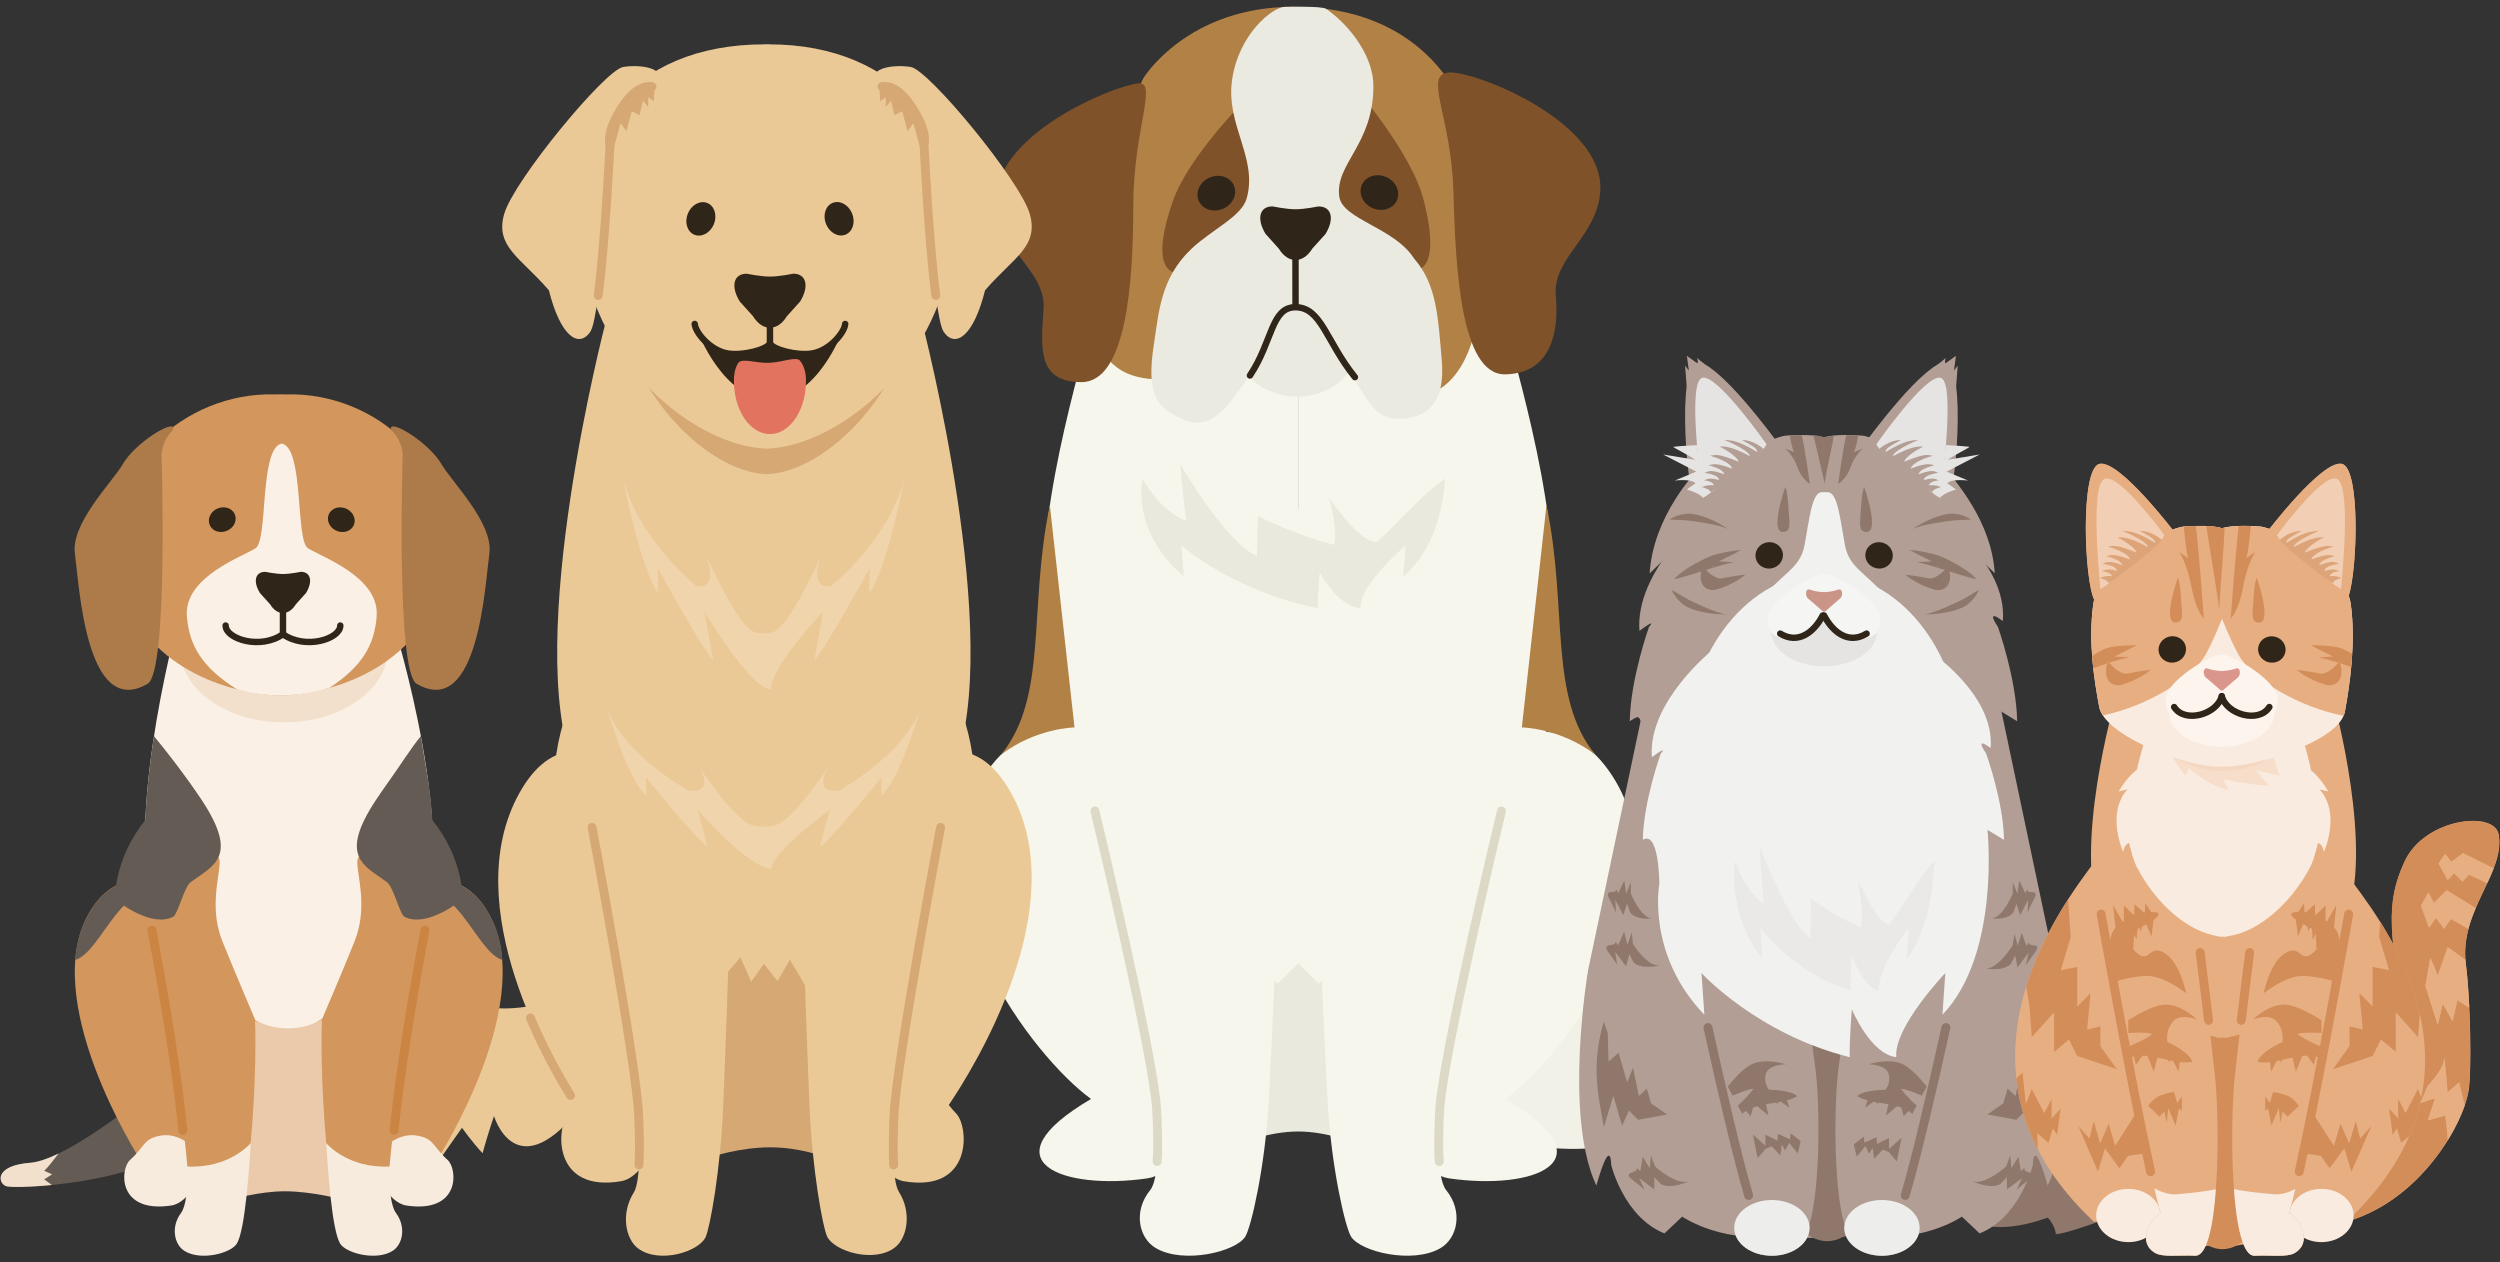 <?xml version="1.0" encoding="UTF-8"?>
<svg id="_レイヤー_2" data-name="レイヤー 2" xmlns="http://www.w3.org/2000/svg" viewBox="0 0 505 255">
  <rect x="0" y="0" width="505" height="255" fill="#333333" stroke="none"/>
  <defs>
    <style>
      .cls-1 {
        fill: #f7ebdd;
      }

      .cls-1, .cls-2, .cls-3, .cls-4, .cls-5, .cls-6, .cls-7, .cls-8, .cls-9, .cls-10, .cls-11, .cls-12, .cls-13, .cls-14, .cls-15, .cls-16, .cls-17, .cls-18, .cls-19, .cls-20, .cls-21, .cls-22, .cls-23, .cls-24, .cls-25, .cls-26, .cls-27, .cls-28, .cls-29, .cls-30, .cls-31, .cls-32, .cls-33, .cls-34, .cls-35, .cls-36, .cls-37, .cls-38 {
        stroke-width: 0px;
      }

      .cls-2 {
        fill: #eae9de;
      }

      .cls-3 {
        fill: #ad7b49;
      }

      .cls-4 {
        fill: #eacaaa;
      }

      .cls-5 {
        fill: #efd4ac;
      }

      .cls-6 {
        fill: #e2735f;
      }

      .cls-7, .cls-39, .cls-40, .cls-41, .cls-42, .cls-43, .cls-44 {
        fill: none;
      }

      .cls-8 {
        fill: #eae9e8;
      }

      .cls-9 {
        fill: #e5e4e3;
      }

      .cls-39 {
        stroke: #d28d59;
      }

      .cls-39, .cls-40, .cls-41, .cls-42, .cls-43, .cls-44 {
        stroke-linecap: round;
        stroke-linejoin: round;
      }

      .cls-39, .cls-40, .cls-41, .cls-42, .cls-44 {
        stroke-width: 1.8px;
      }

      .cls-10 {
        fill: #b4b4b5;
      }

      .cls-11 {
        fill: #f1ceb4;
      }

      .cls-12 {
        fill: #645c54;
      }

      .cls-13 {
        fill: #d6a874;
      }

      .cls-14 {
        fill: linen;
      }

      .cls-40 {
        stroke: #cb8441;
      }

      .cls-41 {
        stroke: #8f776b;
      }

      .cls-15 {
        fill: #b29e94;
      }

      .cls-16 {
        fill: #f6deca;
      }

      .cls-17 {
        fill: #da958c;
      }

      .cls-18 {
        fill: #ebc997;
      }

      .cls-19 {
        fill: #f3e0cc;
      }

      .cls-20 {
        fill: #f4d7c0;
      }

      .cls-21 {
        fill: #d3965c;
      }

      .cls-22 {
        fill: #ebeae1;
      }

      .cls-23 {
        fill: #ededeb;
      }

      .cls-24 {
        fill: #fcf4ed;
      }

      .cls-25 {
        fill: #f7f6ec;
      }

      .cls-26 {
        fill: #302519;
      }

      .cls-27 {
        fill: #f1f1f0;
      }

      .cls-28 {
        fill: #f5f5f4;
      }

      .cls-29 {
        fill: #ca9586;
      }

      .cls-30 {
        fill: #d28d59;
      }

      .cls-31 {
        fill: #8f776b;
      }

      .cls-32 {
        fill: #b28146;
      }

      .cls-33 {
        fill: #e7ae82;
      }

      .cls-34 {
        fill: #dca478;
      }

      .cls-35 {
        fill: #f9ebdf;
      }

      .cls-42 {
        stroke: #d6a874;
      }

      .cls-36 {
        fill: #80522a;
      }

      .cls-37 {
        fill: #faf0e1;
      }

      .cls-43 {
        stroke: #302519;
        stroke-width: 1.3px;
      }

      .cls-44 {
        stroke: #dcdac6;
      }

      .cls-38 {
        fill: #f2f1e7;
      }
    </style>
  </defs>
  <g id="_レイヤー_1-2" data-name="レイヤー 1">
    <g>
      <rect class="cls-7" width="505" height="255"/>
      <g>
        <g>
          <g>
            <path class="cls-38" d="M309.83,208.19c18.34-4.44,29.26-22.4,29.33-22.47.49-.54,3.75,4.11,4.97,11.62,1.29-2.24,2.33-4.13,2.33-4.13,1,3.73.3,8.67-.63,12.65,1.5-1.38,2.61-2.43,2.61-2.43-.58,3.03-2.17,6.4-3.94,9.45,2.56-1.8,4.84-3.48,4.84-3.48-2.03,5.56-7.38,11.76-10.74,15.29,1.59-1.08,3.21-2.19,4.61-3.19,0,0-9.05,14.12-34.94,9.74-36.56-6.18-25.9-35.12-25.9-35.12,0,0,4.08,17.72,27.46,12.06Z"/>
            <ellipse class="cls-25" cx="261.23" cy="157.35" rx="51.91" ry="54.5"/>
            <path class="cls-25" d="M262.23,227.59l-21.28-.07c-1.15,4.25-4.74,9.87-9.19,10.51-17.09,2.48-32.86-3.42-11.37-16.04-11.69-8.43-37.15-41.68-21.49-65.46,15.81-24.01,42.05,9.11,42.05,9.11l8.32-5.44,12.96-.07v67.45Z"/>
            <path class="cls-25" d="M262.23,227.59l21.28-.07c1.15,4.25,4.74,9.87,9.19,10.51,17.09,2.48,32.86-3.42,11.37-16.04,11.69-8.43,37.15-41.68,21.49-65.46-15.81-24.01-42.05,9.11-42.05,9.11l-8.32-5.44-12.96-.07v67.45Z"/>
            <path class="cls-2" d="M270.54,194.57l-4.15,4.15-4.15-4.15-4.15,4.15-4.15-4.15-3.12,4.15v32.19s5.5-2.35,11.42-2.35,11.42,2.35,11.42,2.35v-32.19l-3.12-4.15Z"/>
            <path class="cls-25" d="M262.23,182.35c-78.9-15.18-45.5-97.59-40.1-124.22l40.11,20.63v103.58Z"/>
            <path class="cls-25" d="M262.23,182.35c78.9-15.18,45.5-97.59,40.1-124.22l-40.11,20.63v103.58Z"/>
            <path class="cls-2" d="M268.44,100.51s1.83,5.83,1.05,9.56c-7.94-2.03-15.4-5.83-15.4-5.83l-.18,8.08c-6.35-2.71-15.47-18.5-15.47-18.5,0,0,.14,3.37,1.19,11.41-5.34-2.02-8.85-8.5-8.85-8.5,0,0-2.44,10.59,8.38,19.73l-.54-6.29s10.37,9.21,27.58,12.69c-.11-2.42.4-7.22.4-7.22,0,0,3.39,6.73,8.26,7.22-.54-4.48,9.11-12.69,9.11-12.69l-.54,6.29c6.18-5.22,8.03-13.57,8.48-19.77-4.53,3.09-9.49,8.84-13.74,12.79-3.47.34-9.72-8.96-9.72-8.96Z"/>
            <path class="cls-25" d="M266.73,190.88l36.56-27.07s-11.95,49.59-12.49,60.58c-.19,3.85-.69,13.53,1.33,16.02,3.47,4.27,2.3,9.69-1.15,11.71-5.61,3.28-16.17.74-18.07-2.33-1.2-1.94-4.01-14.2-4.72-27.17-.87-16.12-1.46-31.75-1.46-31.75Z"/>
            <path class="cls-25" d="M257.73,190.88l-36.56-27.07s11.95,49.59,12.49,60.58c.19,3.85.69,13.53-1.33,16.02-3.47,4.27-2.3,9.69,1.15,11.71,5.61,3.28,16.17.74,18.07-2.33,1.2-1.94,4.01-14.2,4.72-27.17.87-16.12,1.46-31.75,1.46-31.75Z"/>
            <path class="cls-44" d="M303.3,163.81s-11.95,49.59-12.49,60.58c-.11,2.27-.33,6.57-.08,10.23"/>
            <path class="cls-44" d="M221.17,163.81s11.95,49.59,12.49,60.58c.11,2.27.33,6.57.08,10.23"/>
            <path class="cls-32" d="M212.07,102.06l4.98,44.88s-7.74.09-14.84,5.5c9.54-11.62,5.49-29.6,9.86-50.38Z"/>
            <path class="cls-32" d="M312.39,102.06l-4.98,44.88s7.74.09,14.84,5.5c-9.54-11.62-5.49-29.6-9.86-50.38Z"/>
          </g>
          <g>
            <path class="cls-32" d="M231,15.74s8.77-14.37,30.33-14.37c25.94,0,33.85,18.2,34.73,22.03.88,3.83,9.31,43.92-4.4,54.6-6.4,4.99-16.88-5.12-29.33-4.78-16.05.44-34.31,9.33-40.13-3.36-8.77-19.13,8.79-54.13,8.79-54.13Z"/>
            <path class="cls-36" d="M229.96,16.83c-5.18.51-29.7,10.54-28.74,24.43.64,9.28,10.06,13.41,9.58,21.08-.48,7.66-1.44,14.85,7.66,14.85s10.46-20.25,10.46-35.58,5-25.16,1.04-24.77Z"/>
            <path class="cls-36" d="M249.12,22.75s-9.43,9.97-12.15,17.73c-2.3,6.57-4.27,15.43,2.3,14.77,4.68-.47,15.76-5.58,16.09-13.46.33-7.88-4.92-18.06-6.24-19.04Z"/>
            <path class="cls-36" d="M276.78,21.46s8.62,10.69,10.71,18.63c1.77,6.73,3.04,15.72-3.45,14.55-4.63-.83-15.27-6.8-14.98-14.68.29-7.88,6.33-17.61,7.72-18.49Z"/>
            <path class="cls-36" d="M292.54,14.65c5.04-.5,31.31,9.77,30.73,23.69-.39,9.29-9.69,13.68-9,21.33.69,7.65-1.05,15.7-10.14,15.95-9.1.25-10.12-21.56-10.54-36.88-.42-15.32-6.08-23.58-1.04-24.08Z"/>
            <ellipse class="cls-22" cx="262.01" cy="69.74" rx="12.26" ry="10.38"/>
            <path class="cls-22" d="M291.22,72.57c-.74-8.5-.98-15.1-5.58-20.35-3.94-6.24-14.44-7.88-15.1-12.47-.95-6.63,6.89-10.51,6.89-22.32,0-6.88-5.93-13.26-9.61-15.66-.82-.54-7.2-.4-8.25-.39-2.53.02-9.38,5.55-10.69,14.74-1.31,9.19,5.25,15.76,2.95,23.96-1.04,3.7-7.09,6.32-11.16,10.18-6.24,5.91-6.57,12.8-7.55,19.04-1.7,10.74.66,13.13,5.91,15.43,6.61,2.89,10.18-4.92,13.46-8.86,4.6-6.89,4.27-13.79,9.19-13.79,5.25,0,6.86,5.91,11.82,14.44,2.95,4.27,4.27,9.19,11.16,7.88,4.76-.91,7.22-4.27,6.57-11.82Z"/>
            <path class="cls-43" d="M252.49,75.85c4.6-6.89,4.27-13.79,9.19-13.79,5.25,0,6.18,6.9,12.01,14.12"/>
            <line class="cls-43" x1="261.68" y1="47.29" x2="261.7" y2="61.79"/>
            <path class="cls-26" d="M266.36,41.7c2.63,0,3.26,2.5,1.4,5.56l-2.68,2.97c-1.86,3.06-4.9,3.06-6.76,0l-2.68-2.98c-1.86-3.06-1.23-5.56,1.4-5.56,0,0,2.81.58,4.66.58s4.66-.58,4.66-.58Z"/>
            <g>
              <path class="cls-26" d="M282.44,39.38c-.11,1.92-1.89,3.25-3.99,2.99-2.1-.27-3.71-2.04-3.61-3.95.11-1.92,1.89-3.26,3.99-2.99,2.1.27,3.71,2.03,3.6,3.95Z"/>
              <path class="cls-26" d="M249.5,38.54c.11,1.91-1.51,3.68-3.61,3.95-2.1.27-3.88-1.07-3.99-2.99s1.51-3.68,3.61-3.95c2.1-.27,3.88,1.07,3.99,2.99Z"/>
            </g>
          </g>
        </g>
        <g>
          <g>
            <path class="cls-31" d="M407.21,220.45s10.28,4.47,14.15-1.4c3.86-5.87,8.4-11.6,7.73-21.54-1.29-18.99-2.22-24.74,2.51-30.02,4.74-5.27,14.55-6.73,17-1.7,3.79,7.78-.2,11.97-.2,11.97,0,0,4.51,9.55,4.83,12.82l-3.22-.23s1.93,10.88,1.29,16.72l-2.9-1.47s.64,10.72-1.61,19.02l-1.61-2.18s-2.25,17.21-8.05,20.2l.97-4s-5.15,6.05-9.87,8.88l-.43-2.21s-9.62,3.8-12.52,3.99c-.13-1.78-1.64-3.35-1.64-3.35,0,0-13.44,5.4-17.83-1.91-4.38-7.31,11.41-23.59,11.41-23.59Z"/>
            <path class="cls-15" d="M439.4,182.51l-1.18-.92-.19,2.06,2.11,2.16.3-1.59,1.49.83.3-1.59s2.5-1.83,2.41-2.78l-4.43-.41-.8,2.23Z"/>
            <path class="cls-15" d="M437.71,195.83l-1.34-1.46-.64,2.81,2.28,3.32.69-2.15,1.75,1.39.69-2.15s3.33-2.14,3.5-3.49l-5.46-1.24-1.46,2.96Z"/>
            <path class="cls-15" d="M436.62,214.12l-.72-1.5-1.51,1.36.95,3.05,1.33-.95,1.11,1.65,1.33-.94s3.71.31,4.3-.4l-4.5-3.33-2.3,1.06Z"/>
            <path class="cls-15" d="M432.27,223.49l-3.99,2.7.26-3.68-3.18,3.42-1.22,7.52,4.53-4.46-1.79,6.11,3.52-4.81-.53,5.46c.83-1.68,8.41-4.44,9.09-6.04.19-.46-3.94,1.03-5.25-1.29-.64-1.14-1.43-4.94-1.43-4.94Z"/>
          </g>
          <path class="cls-15" d="M333.66,134.93l-12.87,61.06s-5,29.28,1.67,43.5c3-10.46,3-4.18,3-4.18,0,0,2.52,10.54,10.76,13.84l3.58-3.39s8.78,6.07,21.39,3.46c12.61-2.62,3.64-98.98,3.64-98.98,0,0-12.85-28.78-31.16-15.31Z"/>
          <path class="cls-15" d="M402.44,134.93l12.87,61.06s5,29.28-1.67,43.5c-3-10.46-3-4.18-3-4.18,0,0-2.52,10.54-10.76,13.84l-3.58-3.39s-8.78,6.07-21.39,3.46c-12.61-2.62-3.64-98.98-3.64-98.98,0,0,12.85-28.78,31.16-15.31Z"/>
          <path class="cls-15" d="M393.35,168.23c-6.01-8.87-9.33-14.42-9.33-14.42-9.1-9.55-14.05-3.03-16.36,2.45-2.3-5.48-7.25-12.01-16.35-2.45,0,0-2.57,3.2-8.58,12.07-6.01,8.87-32.8,45.58-.2,78.84,2.1,0,20.32,5.31,21.75,5.31h6.76c1.43,0,20.51-5.31,22.61-5.31,32.6-33.26,5.7-67.62-.3-76.49Z"/>
          <path class="cls-31" d="M385.14,207.15c0,24.06-7.19,43.57-16.05,43.57s-16.05-19.51-16.05-43.57,7.19-43.57,16.05-43.57,16.05,19.5,16.05,43.57Z"/>
          <path class="cls-9" d="M391.05,129.08c-5.84-14.76-17.2.68-22.15,8.63-4.87-8.02-16.07-23.61-22.06-8.94,0,0-8.75,35.33-2.74,51.6,5.52,14.96,14.74,25.7,22.95,27.39.26.16.54.25.85.25.21,0,.43-.03.64-.05.21.01.43.05.64.06.3,0,.58-.08.85-.24,8.23-1.57,17.55-12.18,23.23-27.06,6.17-16.19-2.21-51.64-2.21-51.64Z"/>
          <path class="cls-15" d="M402.94,115.83c-.63-10.56-7.98-18.47-9.49-20.73-8.62-2.22-22.31-3.07-22.31-3.07v.23c-.97-.14-1.95-.23-2.95-.23-1.07,0-2.12.09-3.15.26v-.26s-22.23,3.07-22.23,3.07c0,0-8.87,8.97-9.58,20.73l2.81-2.73s-2.11,8.62-1.4,14.94l2.58-2.44s-1.41,11.75,2.58,17l3.75-5.5s12.36,13.15,26.18,15.25c1.39.21-2.6-7.88-1-6.5,2.69,2.32,11.6,4.32,14.31,3.09,2.14-4.38,5.15-10.24,5.15-10.24,0,0,5.61,5.85,8.2,3.89,3.98-5.25,2.58-17,2.58-17l2.58,2.44c.7-6.31-1.41-14.94-1.41-14.94l2.81,2.73Z"/>
          <path class="cls-10" d="M389.54,125.04c0,8.51-9.33,15.42-20.83,15.42s-20.83-6.9-20.83-15.42,9.33-15.42,20.83-15.42,20.83,6.9,20.83,15.42Z"/>
          <path class="cls-15" d="M407.47,145.7c-.15-8.56-3.89-19.07-3.89-19.07,0,0-2.78-3.99,1-1.17.95-12.11-13.81-21.81-13.81-21.81l-22.43,8.56-24.19-8.28s-13.92,11.41-12.98,23.51c3.78-2.82,1.93-.82,1.93-.82,0,0-3.75,10.51-3.89,19.07,1.54-.94,1.92-1.48,2.42.75.66,2.93,1.16,9.01,1.16,9.01,0,0-2.84,15.49,9.76,28.86l-.63-9.2s6.53,13.47,26.58,18.57l-2.63-8.01s12.6,7.28,18.27,8.01c-.63-6.55,10.62-18.57,10.62-18.57l-.63,9.2c12.6-13.37,9.77-40.8,9.77-40.8l3.58,2.19Z"/>
          <path class="cls-15" d="M394.48,103.72c-1.03-7.72-14.6-15.49-18.48-15.74-4.09-.27-6.33-.01-7.54.36-1.22-.37-3.45-.62-7.54-.36-3.88.25-17.45,8.03-18.48,15.74-1.03,7.72.18,15.13,1.2,20.69,1.03,5.56,15.73,11.42,22.92,12.04.75.06,3.04.06,3.79,0,7.18-.62,21.89-5.48,22.92-11.04,1.03-5.56,2.23-13.97,1.2-21.69Z"/>
          <path class="cls-27" d="M395.98,149.58c0,17.66-16.18,31.98-27.52,31.98s-27.52-14.32-27.52-31.98,12.32-33.75,27.52-33.75,27.52,16.09,27.52,33.75Z"/>
          <path class="cls-27" d="M382.94,122.72c-5.84-7.33-9.33-7.55-10.28-12.71-.95-5.16-1.45-10.58-3.46-10.58h-1.2c-2,0-2.5,5.42-3.46,10.58-.96,5.16-4.44,5.37-10.28,12.71,1.24-1.36,11.73-3.7,14.34-4.27,2.61.57,13.11,2.92,14.34,4.27Z"/>
          <path class="cls-9" d="M379.14,127.63c0,3.84-4.78,6.95-10.67,6.95s-10.67-3.11-10.67-6.95,4.78-6.95,10.67-6.95,10.67,3.11,10.67,6.95Z"/>
          <path class="cls-28" d="M368.46,115.91c-2.26,0-11.33,5.42-11.33,9.06s1.98,4.12,5.36,4.12c2.92,0,5.35-2.19,5.97-5.12.62,2.93,3.06,5.12,5.97,5.12,3.39,0,5.36-.48,5.36-4.12s-9.08-9.06-11.33-9.06Z"/>
          <path class="cls-29" d="M371.37,119.09c-1.89.61-2.58.43-2.91.54-.33-.11-1.02.08-2.91-.54-.87-.28-.95,1.32-.31,1.82.63.5,2.47,2.15,3,2.61.08.04.37.04.45,0,.53-.46,2.37-2.11,3-2.61.63-.49.55-2.1-.31-1.82Z"/>
          <path class="cls-43" d="M377.05,127.99c-3.7,2.26-6.88-.36-8.59-3.66"/>
          <path class="cls-43" d="M359.6,127.99c3.7,2.26,6.88-.36,8.59-3.66"/>
          <g>
            <path class="cls-26" d="M360.15,111.93c.12,1.47-1.03,2.77-2.55,2.91s-2.87-.93-2.99-2.4,1.03-2.77,2.56-2.91,2.87.93,2.99,2.4Z"/>
            <path class="cls-26" d="M382.34,112.44c-.12,1.47-1.46,2.54-2.99,2.4s-2.68-1.45-2.55-2.91,1.46-2.54,2.99-2.4,2.68,1.45,2.55,2.91Z"/>
          </g>
          <g>
            <path class="cls-31" d="M360.63,98.34s-3.5,9.88-.1,9.07c1.12-.27.99-1.45.83-3.48-.16-2.07-.17-4.04-.74-5.59Z"/>
            <path class="cls-31" d="M376.56,98.34s3.5,9.88.1,9.07c-1.12-.27-.99-1.45-.83-3.48.16-2.07.17-4.04.74-5.59Z"/>
            <path class="cls-31" d="M360.59,90.64s1.62,1.23,2.5,3.75c.88,2.51,2.5,3.32,2.5,3.32,0,0-1.01-7.22-1.64-9.79-.68,0-1.41.02-2.24.05-.05,0-.12,0-.18.01.21,1.18.59,3.08.92,3.36l-1.86-.7Z"/>
            <path class="cls-31" d="M370.38,87.98c-.19.02-1.77.33-1.92.35-.68-.11-.68-.34-2.16-.38.5,1.85,1.49,6.39,2.3,9.75.33-3.21,1.7-7.88,1.79-9.73Z"/>
            <path class="cls-31" d="M373.8,94.39c.88-2.51,2.5-3.75,2.5-3.75l-1.86.7c.34-.28.72-2.23.93-3.41-.92-.02-1.73-.02-2.43,0-.62,2.57-1.63,9.78-1.63,9.78,0,0,1.62-.81,2.5-3.32Z"/>
          </g>
          <g>
            <g>
              <path class="cls-31" d="M345.9,114.3s.1.13.27.34c2.18-.68,4-1.09,4-1.09l-2.94-.15c2.74-1.43,1.53-.68,4.5-2.32-1.7.13-4.25.59-6.06,1.2-.73.25-5.58,2.49-7.42,4.64-.32.38,6.58-1.86,7.51-2.16.04-.15.07-.3.12-.46Z"/>
              <path class="cls-31" d="M345.77,114.76c.13-.04.27-.09.4-.13-.17-.2-.27-.34-.27-.34-.05.16-.08.31-.12.46Z"/>
              <path class="cls-31" d="M341,121.09c-1.43-.75-2.67-1.64-3.28-1.89.05.32,1.26,2.5,3.08,3.4,2.77,1.37,6.69,1.54,8.01,1.49-1.87,0-7.82-3-7.82-3Z"/>
              <path class="cls-31" d="M341.06,105.15c-1.61-.16-3.13-.11-3.77-.23.22-.24,2.43-1.38,4.45-1.13,3.07.38,6.43,2.4,7.5,3.17-1.56-1.03-8.18-1.81-8.18-1.81Z"/>
            </g>
            <path class="cls-31" d="M346.56,119.13c3.67-1,5.98-3.02,5.98-3.02,0,0-1.15.02-4.98.76-1.41-.07-2.82-1.56-3.39-2.24-.13.04-.26.08-.4.13-1.08,4.19,1.73,4.66,2.79,4.37Z"/>
          </g>
          <g>
            <g>
              <path class="cls-31" d="M391.54,114.3s-.1.13-.27.34c-2.18-.68-4-1.09-4-1.09l2.94-.15c-2.74-1.43-1.54-.68-4.5-2.32,1.7.13,4.25.59,6.06,1.2.73.25,5.58,2.49,7.42,4.64.32.38-6.58-1.86-7.51-2.16-.04-.15-.07-.3-.12-.46Z"/>
              <path class="cls-31" d="M391.66,114.76c-.13-.04-.27-.09-.4-.13.17-.2.27-.34.27-.34.05.16.08.31.12.46Z"/>
              <path class="cls-31" d="M396.44,121.09c1.43-.75,2.67-1.64,3.28-1.89-.05.32-1.26,2.5-3.08,3.4-2.77,1.37-6.69,1.54-8.01,1.49,1.87,0,7.82-3,7.82-3Z"/>
              <path class="cls-31" d="M394.37,105.15c1.61-.16,3.13-.11,3.77-.23-.22-.24-2.43-1.38-4.45-1.13-3.07.38-6.43,2.4-7.5,3.17,1.56-1.03,8.18-1.81,8.18-1.81Z"/>
            </g>
            <path class="cls-31" d="M390.87,119.13c-3.67-1-5.98-3.02-5.98-3.02,0,0,1.15.02,4.98.76,1.41-.07,2.82-1.56,3.4-2.24.13.04.26.08.4.13,1.08,4.19-1.73,4.66-2.79,4.37Z"/>
          </g>
          <path class="cls-31" d="M413.29,214.45l-2.05-1.79-1.75,6.02-1.17-3.03-1.17,5.77-1.61-1.53-.88,3.01-3.22,2.22,5.85,1.08,1.83-1.86,1.42,3.04,1.75-6.02,1.92,6.32.94-5.28c1.04-6.91.44-11.19-.9-16l-.82,2.27-.15,5.79Z"/>
          <path class="cls-31" d="M324.91,214.45l2.04-1.79,1.75,6.02,1.17-3.03,1.17,5.77,1.61-1.53.88,3.01,3.22,2.22-5.85,1.08-1.83-1.86-1.42,3.04-1.75-6.02-1.92,6.32-.94-5.28c-1.04-6.91-.44-11.19.91-16l.82,2.27.15,5.79Z"/>
          <path class="cls-31" d="M334.15,240.26l.03-2.47,1.26,1.34s1.48,1.27,5.75-.5c-2.63.87-6.86-3-6.86-3l-.84-2.18-.25,2.55-1.4-2.35-.49,2.89-.75-.62c.33,1.05-1.93.68-1.57,1.72.14.4,2.89,2.23,3.03,2.63l.09-.05-1.03-2.25,3.02,2.29Z"/>
          <path class="cls-31" d="M405.41,240.26l-.03-2.47-1.26,1.34s-1.48,1.27-5.75-.5c2.63.87,6.86-3,6.86-3l.84-2.18.25,2.55,1.4-2.35.49,2.89.75-.62c-.33,1.05,1.93.68,1.57,1.72-.14.4-2.88,2.23-3.03,2.63l-.09-.05,1.03-2.25-3.03,2.29Z"/>
          <g>
            <path class="cls-15" d="M366.7,215.81c-1.17-9.49-3.51-25.01-3.51-25.01,0,0-11.71-7.76-23.41-7.76,0,0,9.32,45.5,14.02,60.27-2.09,1-3.48,2.74-3.48,4.72,0,.49.09.96.25,1.41.02.04.03.09.05.14.91,2.36,3.83,4.08,7.31,4.08,4.2,0,7.61-2.52,7.61-5.63,0-.2-.02-.41-.04-.61,2.3-8.08,2.08-24.6,1.22-31.61Z"/>
            <path class="cls-23" d="M365.53,248.03c0,3.11-3.41,5.63-7.61,5.63s-7.61-2.52-7.61-5.63,3.41-5.63,7.61-5.63,7.61,2.52,7.61,5.63Z"/>
          </g>
          <g>
            <path class="cls-15" d="M371.38,215.81c1.17-9.49,3.51-25.01,3.51-25.01,0,0,11.71-7.76,23.41-7.76,0,0-9.32,45.5-14.02,60.27,2.09,1,3.48,2.74,3.48,4.72,0,.49-.09.96-.25,1.41-.02.04-.03.09-.05.14-.91,2.36-3.83,4.08-7.31,4.08-4.2,0-7.61-2.52-7.61-5.63,0-.2.02-.41.04-.61-2.3-8.08-2.08-24.6-1.22-31.61Z"/>
            <path class="cls-23" d="M372.55,248.03c0,3.11,3.41,5.63,7.61,5.63s7.61-2.52,7.61-5.63-3.41-5.63-7.61-5.63-7.61,2.52-7.61,5.63Z"/>
          </g>
          <path class="cls-41" d="M345.01,207.57c2.7,12.23,5.9,26.04,8.22,33.91"/>
          <path class="cls-41" d="M393.07,207.57c-2.7,12.23-5.9,26.04-8.22,33.91"/>
          <path class="cls-27" d="M404.81,169.62c-.14-7.84-3.63-17.45-3.63-17.45,0,0-2.59-3.65.93-1.07.88-11.08-12.87-19.95-12.87-19.95l-20.91,7.84-22.55-7.57s-12.98,10.44-12.1,21.52c3.53-2.58,1.8-.75,1.8-.75,0,0-3.49,9.62-3.63,17.45,3.33-2,3.33,8.93,3.33,8.93,0,0-2.65,14.18,9.1,26.41l-.58-8.42s11.26,12.33,29.95,16.99c-.12-3.23.43-9.67.43-9.67,0,0,3.68,9.01,8.97,9.67-.59-6,9.9-16.99,9.9-16.99l-.58,8.42c11.75-12.24,9.1-37.34,9.1-37.34l3.33,2Z"/>
          <path class="cls-31" d="M327.92,184.86l.75-2.33.57,1.67s.75,1.67,4.52,1.33c-2.26,0-4.33-5-4.33-5v-2.33l-.94,2.33-.38-2.67-1.23,2.58-.39-.82c-.06,1.1-1.67.04-1.7,1.14-.01.43,1.54,3.02,1.53,3.45l.09-.02-.12-2.45,1.63,3.12Z"/>
          <path class="cls-31" d="M328.46,195.2l.68-2.43.8,1.58s1.02,1.55,5.38.66c-2.63.33-5.48-4.34-5.48-4.34l-.2-2.32-.9,2.46-.67-2.6-1.21,2.75-.52-.76c.03,1.1-1.94.29-1.88,1.38.02.43,2.05,2.78,2.08,3.2l.1-.04-.35-2.42,2.17,2.86Z"/>
          <path class="cls-31" d="M408.07,184.86l-.75-2.33-.56,1.67s-.75,1.67-4.52,1.33c2.26,0,4.33-5,4.33-5v-2.33l.94,2.33.38-2.67,1.22,2.58.39-.82c.06,1.1,1.67.04,1.7,1.14.01.43-1.54,3.02-1.53,3.45l-.09-.02.12-2.45-1.63,3.12Z"/>
          <path class="cls-31" d="M407.53,195.43l-.45-2.4-.87,1.62s-1.07,1.61-5.08.97c2.44.18,5.44-4.66,5.44-4.66l.36-2.33.66,2.41.81-2.64.92,2.69.54-.79c-.11,1.11,1.79.17,1.66,1.28-.05.43-2.12,2.9-2.18,3.33l-.09-.03.51-2.44-2.23,2.99Z"/>
          <path class="cls-8" d="M375.28,177.75s1.21,5.83.7,9.56c-5.24-2.03-10.17-5.83-10.17-5.83l-.12,8.08c-4.19-2.71-10.21-18.5-10.21-18.5,0,0,.09,3.37.79,11.41-3.52-2.02-5.84-8.5-5.84-8.5,0,0-1.61,10.59,5.53,19.73l-.35-6.29s6.84,9.21,18.2,12.69c-.07-2.42.26-7.22.26-7.22,0,0,2.24,6.73,5.45,7.22-.36-4.48,6.02-12.69,6.02-12.69l-.36,6.29c4.08-5.22,5.3-13.57,5.6-19.77-2.99,3.09-6.26,8.84-9.07,12.79-2.29.34-6.42-8.96-6.42-8.96Z"/>
          <path class="cls-31" d="M360.74,214.98s-3.52.03-4.04,1.95c-.53,1.92.64,3.2.64,3.2,0,0,4.55.02,5.71,1.3-.6.37-1.32.63-2.1.84l.51,1.48-1.71-1.21c-.21.04-.43.08-.65.12l.18.3-.66-.22c-.62.1-1.25.2-1.87.31l.48,2.29-2.25-1.9c-.3.08-.59.17-.87.28l-.46,1.78-.96-1.1c-.28.18-.54.36-.77.59-.3-.56-.59-1.11-.88-1.67.95-.84,2.22-2.07,3.17-3.37-.91-.02-3.05.87-4.22,1.38-.33-.63-.66-1.25-.97-1.86,1.18-1.48,3-3.53,4.69-4.42,2.78-1.47,7.04-.06,7.04-.06Z"/>
          <path class="cls-31" d="M377.45,214.98s3.52.03,4.05,1.95c.53,1.92-.64,3.2-.64,3.2,0,0-4.55.02-5.71,1.3.6.37,1.32.63,2.1.84l-.51,1.48,1.71-1.21c.21.04.43.08.65.12l-.18.3.66-.22c.62.1,1.25.2,1.87.31l-.48,2.29,2.25-1.9c.3.08.59.17.87.28l.46,1.78.96-1.1c.28.18.54.36.78.59.3-.56.59-1.11.88-1.67-.95-.84-2.22-2.07-3.17-3.37.91-.02,3.05.87,4.22,1.38.33-.63.65-1.25.97-1.86-1.18-1.48-3-3.53-4.69-4.42-2.78-1.47-7.04-.06-7.04-.06Z"/>
          <polygon class="cls-31" points="357.88 231.55 359.63 233.4 359.93 231.18 360.61 232.41 361.39 230.85 363.15 232.99 363.73 230.48 361.68 228.92 361.59 230.15 359.15 229.04 359.05 230.4 356.61 229.21 356.61 231.43 354.07 229.16 355.05 233.93 356.61 232.08 357.88 231.55"/>
          <polygon class="cls-31" points="380.32 232.22 378.56 234.07 378.27 231.85 377.58 233.08 376.8 231.52 375.05 233.66 374.46 231.15 376.51 229.59 376.61 230.82 379.05 229.71 379.15 231.07 381.58 229.87 381.58 232.09 384.12 229.83 383.15 234.6 381.58 232.75 380.32 232.22"/>
          <g>
            <g>
              <path class="cls-15" d="M358.98,89.3s-12.3-16.92-16.29-15.95c-3.99.97-2.02,26.46.1,29.7,2.12,3.24,5.74-5.52,10.37-8.86,4.62-3.33,6.33-1.77,5.83-4.89Z"/>
              <path class="cls-9" d="M356.84,89.75s-9.89-14.2-12.97-13.44c-3.08.75-.26,21.12.01,24.25,1.06-.18,4.42-3.56,7.97-6.22,3.55-2.66,4.08-3.01,4.98-4.58Z"/>
              <path class="cls-15" d="M356.29,90.71s-2.04-1.88-4.42-1.81c1.78,1,3.15,1.6,3.09,2.41-4.29-2.62-5.39-2.27-6.67-2.47,2.33.98,5.16,2.43,5.18,3.32-3.87-2.15-5.46-2.02-6.1-1.93,1.77.83,3.7,2.29,3.82,3.03-4.5-1.81-4.57-1.32-5.76-1.21,1.93.59,4.18,1.5,4.45,2.61-3.38-1.28-3.84-.86-4.79-.68,2,.51,3.05,1.12,3.23,1.84-2.81-1.05-3.2-.64-3.99-.3.88.14,2.88.49,2.9,1.45-1.92-.51-2.31-.26-3.02.08,1.12.05,1.92.51,2.01.99-1.2-.13-2.07.13-2.38.38.8.22,1.52.44,1.7,1,1.8-.93,10.61-7.99,10.75-8.72Z"/>
            </g>
            <path class="cls-15" d="M345.29,74.2s-1.57-1-2.47-1.9c.22.67.1,1.13.1,1.13l-2.17-1.55.4,2.98-.76-.99.32,4.21s1.77-1.59,2.57-2.29c.8-.7,3.42-.53,2.02-1.6Z"/>
            <path class="cls-9" d="M338.01,90.26c.23.29,2.69,1.45,4.43,2.61-.4-.07-2-.31-2.53-.41-1.08-.19-2.42-.41-3.97-.66l6.7,3.47-4.34,1.8s3.37-.42,4.19.55l-1.76,1.25s2.91.87,3.15,1.69c-.03-1.68-.85-8.56-1.08-10.65-1.23.09-2.7.12-4.79.34Z"/>
          </g>
          <g>
            <g>
              <path class="cls-15" d="M376.87,89.3s12.3-16.92,16.29-15.95c3.99.97,2.02,26.46-.1,29.7-2.12,3.24-5.74-5.52-10.37-8.86-4.62-3.33-6.33-1.77-5.83-4.89Z"/>
              <path class="cls-9" d="M379.02,89.75s9.89-14.2,12.97-13.44c3.08.75.26,21.12-.01,24.25-1.06-.18-4.42-3.56-7.97-6.22-3.55-2.66-4.08-3.01-4.98-4.58Z"/>
              <path class="cls-15" d="M379.56,90.71s2.04-1.88,4.42-1.81c-1.78,1-3.15,1.6-3.09,2.41,4.29-2.62,5.39-2.27,6.67-2.47-2.33.98-5.16,2.43-5.18,3.32,3.88-2.15,5.46-2.02,6.1-1.93-1.77.83-3.7,2.29-3.82,3.03,4.5-1.81,4.57-1.32,5.76-1.21-1.93.59-4.18,1.5-4.45,2.61,3.38-1.28,3.84-.86,4.79-.68-2,.51-3.05,1.12-3.23,1.84,2.81-1.05,3.2-.64,3.99-.3-.88.14-2.88.49-2.9,1.45,1.92-.51,2.31-.26,3.02.08-1.12.05-1.92.51-2.01.99,1.2-.13,2.06.13,2.38.38-.8.22-1.52.44-1.7,1-1.8-.93-10.61-7.99-10.75-8.72Z"/>
            </g>
            <path class="cls-15" d="M390.56,74.2s1.56-1,2.47-1.9c-.22.67-.1,1.13-.1,1.13l2.17-1.55-.4,2.98.76-.99-.32,4.21s-1.77-1.59-2.57-2.29c-.8-.7-3.42-.53-2.02-1.6Z"/>
            <path class="cls-9" d="M397.84,90.26c-.23.29-2.69,1.45-4.43,2.61.4-.07,2-.31,2.53-.41,1.08-.19,2.42-.41,3.97-.66l-6.7,3.47,4.34,1.8s-3.37-.42-4.19.55l1.76,1.25s-2.91.87-3.15,1.69c.03-1.68.84-8.56,1.08-10.65,1.23.09,2.69.12,4.79.34Z"/>
          </g>
        </g>
        <g>
          <g>
            <path class="cls-33" d="M453.48,245.63c1.7.42,3.56.87,5.61,1.36,24,5.67,38.67-18.33,39.67-27.33.47-4.22.34-16.95-.67-25-1.33-10.67,7.91-18.21,6.67-26-.81-5.11-15-3.33-19,5.33-4,8.67-3,14.67.33,34,2.23,12.92-5.33,18.67-16.67,25-7.48,4.18-19.77.47-27.26-2.53l11.32,15.18Z"/>
            <path class="cls-33" d="M495.18,174.05l-1.21-1.64-1.4,1.97,1.88,3.45,1.3-1.43,1.7,1.73,1.3-1.43,3.68,1.7c.49-1.04.95-2.06,1.33-3.07l-6.18-3.07-2.38,1.78Z"/>
            <path class="cls-33" d="M491.66,182.32l-1.12-2.12-1.55,2.75,1.67,4.51,1.41-2.01,1.61,2.22,1.41-2.01,3.53,2c.38-1.47.91-2.89,1.49-4.26l-5.91-3.62-2.53,2.55Z"/>
            <path class="cls-30" d="M495.43,206.32l-2-3.57-1,4.29-2.5-7.86,1-5.71,1.5,3.57,2-5.71,3.59,2.57c-.17-2.2.09-4.27.6-6.23l-3.53-2-1.41,2.01-1.61-2.22-1.41,2.01-1.67-4.51,1.55-2.75,1.12,2.12,2.53-2.55,5.91,3.62c.73-1.72,1.55-3.37,2.3-4.98l-3.68-1.7-1.3,1.43-1.7-1.73-1.3,1.43-1.88-3.45,1.4-1.97,1.21,1.64,2.38-1.78,6.18,3.07c.86-2.26,1.36-4.46,1.01-6.69-.81-5.11-15-3.33-19,5.33-4,8.67-3,14.67.33,34,1.57,9.12-1.74,14.66-7.8,19.36l-.87,3.47s4.5,0,3,2.5-5.5,6.5-5.5,6.5l2-3.5h-5.5l3-2.5-5-.83c-3.38,1.89-7.75,2.16-12.21,1.62l3.21,3.21-5.5.5,3,2.5-3.5,1,3.5,3-.23,1.84c.46.11.92.22,1.4.33,16.96,4,29.25-6.81,35.36-16.67-.07-2.85-.53-5-.53-5l-3.5,1,1.5-4.5-3,1,1.5-3.5s3.67-3.67,3.33-6c.33,3,.67,7.33.67,7.33l2.33-2,1.12,4.62c.46-1.36.77-2.59.88-3.62.32-2.84.36-9.56.04-16.1l-2.38-1.52-1,4.29Z"/>
            <path class="cls-33" d="M494.43,220.65s-.33-4.33-.67-7.33c.33,2.33-3.33,6-3.33,6l-1.5,3.5,3-1-1.5,4.5,3.5-1s.46,2.15.53,5c1.55-2.5,2.7-4.93,3.42-7.04l-1.12-4.62-2.33,2Z"/>
            <path class="cls-33" d="M498.02,193.88l-3.59-2.57-2,5.71-1.5-3.57-1,5.71,2.5,7.86,1-4.29,2,3.57,1-4.29,2.38,1.52c-.15-3.16-.38-6.28-.71-8.9-.03-.26-.05-.51-.07-.77Z"/>
            <path class="cls-33" d="M471.43,236.32h5.5l-2,3.5s4-4,5.5-6.5-3-2.5-3-2.5l.87-3.47c-2.53,1.96-5.53,3.78-8.87,5.64l5,.83-3,2.5Z"/>
          </g>
          <path class="cls-33" d="M473.74,176.21c-6.01-8.18-9.33-13.3-9.33-13.3-9.1-8.81-14.05-2.8-16.36,2.26-2.3-5.06-7.25-11.07-16.35-2.26,0,0-2.57,2.95-8.58,11.13-6.01,8.18-32.8,42.04-.2,72.72,2.1,0,20.32,4.89,21.75,4.89h6.76c1.43,0,20.51-4.89,22.61-4.89,32.6-30.68,5.7-62.37-.3-70.55Z"/>
          <path class="cls-30" d="M464.43,208.77c0,24.06-6.94,43.57-15.5,43.57s-15.5-19.51-15.5-43.57,6.94-43.56,15.5-43.56,15.5,19.5,15.5,43.56Z"/>
          <path class="cls-33" d="M471.44,141.8c-5.84-12.68-17.2.58-22.15,7.41-4.87-6.89-16.07-20.29-22.06-7.68,0,0-8.75,30.36-2.74,44.35,5.52,12.86,14.74,22.09,22.95,23.54.26.13.54.21.85.21.21,0,.43-.03.64-.04.21.01.43.05.64.05.3,0,.58-.07.85-.2,8.23-1.35,17.55-10.47,23.23-23.26,6.17-13.91-2.21-44.38-2.21-44.38Z"/>
          <path class="cls-35" d="M465.04,148.79c-4.16-7.56-12.25.35-15.78,4.42-3.47-4.11-11.45-12.1-15.71-4.58,0,0-6.23,18.1-1.95,26.43,3.93,7.66,10.5,13.16,16.34,14.03.19.08.39.13.6.13.15,0,.31-.02.46-.03.15,0,.31.03.46.03.22,0,.42-.04.61-.12,5.86-.8,12.5-6.24,16.54-13.87,4.4-8.29-1.57-26.45-1.57-26.45Z"/>
          <path class="cls-16" d="M437.05,150.12s.76,1.66,4.38,6.58l.79-1.42s4,3.5,8,4.33l-1.17-2.17s6.82,1.3,9.25,1.23l-2.58-3.06,4.82,1.08s-3-6.42-.66-8.92c2.34-2.5-24.12.15-22.82,2.33Z"/>
          <path class="cls-20" d="M466.21,140.3c0,8.52-7.66,15.42-17.12,15.42s-17.12-6.9-17.12-15.42,7.66-15.42,17.12-15.42,17.12,6.9,17.12,15.42Z"/>
          <path class="cls-35" d="M431.74,155.45s-1.71.98-3.77,4.41l1.8-.4s-4.37,3.86-.89,12.69c.23-1.71,1.22-1.87,1.22-1.87,0,0,.86,7.12,10.42,10.4l-3.64-20.31-5.14-4.93Z"/>
          <path class="cls-35" d="M466.56,155.45s1.71.98,3.77,4.41l-1.8-.4s4.37,3.86.9,12.69c-.23-1.71-1.22-1.87-1.22-1.87,0,0-.86,7.12-10.42,10.4l3.64-20.31,5.14-4.93Z"/>
          <path class="cls-35" d="M474.87,122.08c-1.03-7.72-14.6-15.49-18.48-15.74-4.09-.27-6.33-.02-7.54.36-1.22-.37-3.45-.62-7.54-.36-3.88.25-17.45,8.02-18.48,15.74-1.03,7.71.18,15.13,1.2,20.69,1.03,5.55,15.73,11.42,22.92,12.04.75.06,3.04.06,3.79,0,7.18-.62,21.89-5.48,22.92-11.04,1.03-5.56,2.23-13.98,1.2-21.69Z"/>
          <path class="cls-33" d="M445.54,132.22c1.64-2.92,3.31-7.24,3.31-7.24,0,0,1.54,3.99,3.31,7.24,2.91,5.35,12.86,10.78,21.25,12.37.11-.27.21-.54.26-.81,1.03-5.56,2.23-13.98,1.2-21.69-.08-.57-.23-1.14-.43-1.71,1.79-5.54,2.35-25.76-1.35-26.66-3.42-.84-12.23,10.03-14.66,13.13-.82-.29-1.52-.46-2.04-.49-4.09-.27-6.33-.02-7.54.36-1.22-.37-3.45-.62-7.54-.36-.61.04-1.46.26-2.46.64-2.25-2.89-11.3-14.13-14.78-13.28-3.9.95-3.06,23.37-1.05,27.43-.08.31-.15.63-.19.95-1.03,7.71.18,15.13,1.2,20.69.11.57.36,1.14.73,1.72,8.32-1.68,17.84-7.06,20.77-12.27Z"/>
          <path class="cls-30" d="M439.93,116.65s-3.5,9.88-.1,9.07c1.12-.27.99-1.45.83-3.48-.16-2.07-.17-4.04-.74-5.59Z"/>
          <path class="cls-30" d="M455.85,116.65s3.5,9.88.1,9.07c-1.12-.27-.99-1.45-.83-3.48.16-2.07.17-4.04.74-5.59Z"/>
          <g>
            <path class="cls-30" d="M425.79,133.52s.1.13.27.34c2.18-.68,4.01-1.09,4.01-1.09l-2.94-.15c2.74-1.43,1.53-.68,4.5-2.32-1.7.13-4.36.04-6.17.66-.73.25-1.8.87-2.84,1.53.06.85.14,1.69.23,2.51.92-.37,1.88-.71,2.81-1.01.04-.15.07-.3.12-.46Z"/>
            <path class="cls-30" d="M428.45,138.36c3.67-1,5.98-3.02,5.98-3.02,0,0-1.15.02-4.98.76-1.41-.07-2.82-1.56-3.4-2.24-.13.04-.26.08-.39.13-1.08,4.19,1.73,4.66,2.79,4.37Z"/>
            <path class="cls-30" d="M425.66,133.99c.13-.04.27-.09.39-.13-.17-.2-.27-.34-.27-.34-.05.16-.08.31-.12.46Z"/>
            <path class="cls-30" d="M472.94,130.96c-1.81-.62-4.47-.53-6.17-.66,2.97,1.64,1.77.88,4.5,2.32l-2.94.15s1.82.42,4.01,1.09c.17-.2.27-.34.27-.34.05.16.08.31.12.46.73.23,1.48.49,2.21.77.08-.87.15-1.76.2-2.66-.83-.5-1.63-.94-2.21-1.13Z"/>
            <path class="cls-30" d="M468.94,136.1c-3.83-.74-4.98-.76-4.98-.76,0,0,2.32,2.02,5.98,3.02,1.06.29,3.87-.18,2.79-4.37-.13-.04-.27-.09-.39-.13-.58.68-1.98,2.17-3.4,2.24Z"/>
            <path class="cls-30" d="M472.61,133.52s-.1.13-.27.34c.13.04.26.08.39.13-.04-.15-.07-.3-.12-.46Z"/>
          </g>
          <path class="cls-30" d="M440.19,111.45s1.62,2.36,2.5,7.17c.88,4.81,2.5,6.36,2.5,6.36,0,0-1.01-13.83-1.64-18.73-.68.02-1.41.04-2.24.1-.06,0-.12.01-.18.02.21,2.26.59,5.89.92,6.43l-1.86-1.34Z"/>
          <path class="cls-30" d="M449.36,106.56c-.19.04-.35.09-.5.13-.68-.21-1.71-.38-3.19-.44.5,3.53,2.43,14.44,2.6,17.02.33-6.15,1-13.17,1.09-16.72Z"/>
          <path class="cls-30" d="M453.09,118.61c.88-4.81,2.5-7.17,2.5-7.17l-1.86,1.34c.34-.54.72-4.28.93-6.53-.92-.03-1.73-.03-2.43,0-.62,4.91-1.63,18.72-1.63,18.72,0,0,1.62-1.55,2.5-6.36Z"/>
          <g>
            <path class="cls-33" d="M439.37,107.65s-11.3-14.92-15.29-13.95c-3.99.97-3.02,24.46-.9,27.7,2.12,3.24,5.74-5.52,10.37-8.86,4.62-3.34,6.33-1.77,5.83-4.89Z"/>
            <path class="cls-11" d="M437.23,108.11s-8.89-12.2-11.97-11.44c-3.08.75-1.26,19.12-.99,22.25,1.06-.18,4.42-3.56,7.97-6.22,3.55-2.66,4.08-3.01,4.98-4.58Z"/>
            <path class="cls-34" d="M436.68,109.07s-2.04-1.88-4.42-1.81c1.78,1,3.15,1.6,3.09,2.41-4.29-2.62-5.39-2.27-6.67-2.47,2.33.98,5.16,2.43,5.18,3.32-3.87-2.15-5.46-2.02-6.1-1.93,1.77.84,3.7,2.29,3.82,3.03-4.5-1.81-4.57-1.32-5.76-1.21,1.93.59,4.18,1.49,4.45,2.61-3.38-1.28-3.84-.86-4.79-.68,2,.51,3.05,1.12,3.23,1.84-2.81-1.05-3.2-.64-3.99-.3.88.14,2.88.49,2.9,1.45-1.92-.51-2.31-.26-3.02.08,1.12.05,1.92.51,2.01.99-1.2-.13-2.07.13-2.38.38.8.22,1.52.44,1.7,1,1.8-.93,10.61-8,10.75-8.72Z"/>
          </g>
          <g>
            <path class="cls-33" d="M457.8,107.65s11.3-14.92,15.29-13.95c3.99.97,3.02,24.46.9,27.7-2.12,3.24-5.74-5.52-10.37-8.86-4.62-3.34-6.33-1.77-5.83-4.89Z"/>
            <path class="cls-11" d="M459.94,108.11s8.89-12.2,11.97-11.44c3.08.75,1.26,19.12.99,22.25-1.06-.18-4.42-3.56-7.97-6.22-3.55-2.66-4.08-3.01-4.98-4.58Z"/>
            <path class="cls-34" d="M460.49,109.07s2.04-1.88,4.42-1.81c-1.78,1-3.15,1.6-3.09,2.41,4.29-2.62,5.39-2.27,6.67-2.47-2.33.98-5.16,2.43-5.18,3.32,3.87-2.15,5.46-2.02,6.1-1.93-1.77.84-3.7,2.29-3.82,3.03,4.5-1.81,4.57-1.32,5.76-1.21-1.93.59-4.18,1.49-4.45,2.61,3.38-1.28,3.84-.86,4.79-.68-2,.51-3.05,1.12-3.23,1.84,2.81-1.05,3.2-.64,3.99-.3-.88.14-2.88.49-2.9,1.45,1.92-.51,2.31-.26,3.02.08-1.12.05-1.92.51-2.01.99,1.2-.13,2.07.13,2.38.38-.8.22-1.52.44-1.7,1-1.8-.93-10.61-8-10.75-8.72Z"/>
          </g>
          <ellipse class="cls-35" cx="429.93" cy="245.53" rx="6.5" ry="5.38"/>
          <ellipse class="cls-35" cx="468.93" cy="245.53" rx="6.5" ry="5.38"/>
          <path class="cls-30" d="M410.43,209.48l4.5-5v8l3-2.5,1.67,3.33,8,2.67-3.33-4.67v-4l-2.67.67.67-7.33-2.67,2.67v-8l-3.33.67,2-6.67-.51-7.65c-2.99,4.63-6.33,10.71-8.47,17.67l.64,3.64.5,6.5Z"/>
          <path class="cls-30" d="M413.8,230.86l.87-2.94.87,1.31.69-5.31-1.81,2.06v-4l-1.5,2.88-2.5-4.88-1.19,3.06-.69-6.38-1.25,1.17c.51,4.67,1.85,9.49,4.34,14.33l-.1-3.25,2.25,1.94Z"/>
          <polygon class="cls-30" points="427.26 231.48 425.96 226.98 424.23 230.98 422.94 226.48 422.07 229.98 419.8 227.42 423.8 236.67 425.2 231.98 428.12 235.98 429.85 233.48 433.3 232.98 432.01 223.98 427.26 231.48"/>
          <path class="cls-30" d="M482.6,195.98l-3.33-.67v8l-2.67-2.67.67,7.33-2.67-.67v4l-3.33,4.67,8-2.67,1.67-3.33,3,2.5v-8l4.5,5,.36-4.72c-1.63-7.17-4.84-13.53-7.99-18.56l-.21,3.12,2,6.67Z"/>
          <path class="cls-30" d="M488.43,219.98l-2.5,4.88-1.5-2.88v4l-1.81-2.06.69,5.31.87-1.31.87,2.94,1.63-1.4c1.12-2.61,1.91-5.19,2.43-7.72l-.68-1.75Z"/>
          <polygon class="cls-30" points="475.86 226.48 474.54 230.98 472.78 226.98 471.46 231.48 466.62 223.98 465.3 232.98 468.82 233.48 470.58 235.98 473.55 231.98 474.98 236.67 479.05 227.42 476.74 229.98 475.86 226.48"/>
          <path class="cls-33" d="M424.43,184.65s8,45.71,12,60.38c-2.17,1.25-4.83,5.99-1,8.12,1.47.82,4.53.36,8,.5,5,.2,5-26.74,4-36.23-1-9.49-3-25.01-3-25.01,0,0-10-7.76-20-7.76Z"/>
          <path class="cls-33" d="M474.43,184.65s-8,45.71-12,60.38c2.17,1.25,4.83,5.99,1,8.12-1.47.82-4.53.36-8,.5-5,.2-5-26.74-4-36.23,1-9.49,3-25.01,3-25.01,0,0,10-7.76,20-7.76Z"/>
          <path class="cls-30" d="M461.89,221.27c-1.47-.56-2.72-.68-2.72-.68l-.68,2.26-.91-1.36v2.94l.57-.57.68,3.51,1.47-3.51.34,2.94.45-2.26,1.02,1.02,1.02-1.02,1.25-1.13s-1.02-1.59-2.49-2.15Z"/>
          <g>
            <path class="cls-26" d="M441.57,130.93c.12,1.47-1.03,2.77-2.55,2.91-1.53.14-2.87-.93-2.99-2.4s1.03-2.77,2.56-2.91,2.87.93,2.99,2.4Z"/>
            <path class="cls-26" d="M461.68,131.45c-.12,1.47-1.46,2.54-2.99,2.4-1.53-.14-2.68-1.45-2.55-2.91s1.46-2.54,2.99-2.4,2.68,1.45,2.55,2.91Z"/>
          </g>
          <g>
            <path class="cls-24" d="M459.47,143.91c0,3.84-4.78,6.95-10.67,6.95s-10.67-3.11-10.67-6.95,4.78-6.95,10.67-6.95,10.67,3.11,10.67,6.95Z"/>
            <path class="cls-24" d="M448.8,132.19c-2.26,0-11.33,5.42-11.33,9.06s1.98,4.12,5.36,4.12c2.91,0,5.35-2.19,5.97-5.12.62,2.93,3.06,5.12,5.97,5.12,3.39,0,5.36-.48,5.36-4.12s-9.08-9.06-11.33-9.06Z"/>
            <path class="cls-17" d="M451.71,135.03c-1.89.61-2.58.42-2.91.53-.33-.11-1.02.08-2.91-.53-.87-.28-.95,1.32-.31,1.82.63.5,2.47,2.15,3,2.6.08.05.37.05.46,0,.53-.46,2.37-2.11,3-2.6.63-.5.55-2.1-.31-1.82Z"/>
            <path class="cls-43" d="M439.18,142.82c2.14,3.38,8.69,1.48,9.61-2.19"/>
            <path class="cls-43" d="M458.41,142.82c-2.14,3.38-8.69,1.48-9.61-2.19"/>
          </g>
          <path class="cls-35" d="M435.18,240.04c.44,1.9.86,3.59,1.25,4.99-2.17,1.25-4.83,5.99-1,8.12,1.47.82,4.53.36,8,.5,2.38.1,3.63-5.99,4.17-13.41-2.26.48-5.5.78-7.88,1-1.7.15-3.4-.56-4.54-1.2Z"/>
          <path class="cls-35" d="M462.43,245.03c.37-1.37.78-3.01,1.22-4.86-1.14.6-2.71,1.21-4.3,1.07-2.45-.22-5.83-.53-8.09-1.04.54,7.44,1.79,13.56,4.18,13.46,3.47-.14,6.53.32,8-.5,3.83-2.14,1.17-6.88-1-8.12Z"/>
          <path class="cls-30" d="M427.68,187.23s2.5-3,7-3-3.58,3.75-3.58,3.75l-.17,3.83c3.47,3.72,2.9-1.56,6.5.83,3,2,4.17,8,4.17,8,0,0-4.33-3.5-7.83-3.5s-7.67,1.5-7.67,1.5c0,0-1-10.33,1.58-11.42Z"/>
          <path class="cls-30" d="M443.82,205.98s-3.5-1.5-5,.5-1,4-1,4c0,0,4.5,2,5,4-.78.17-1.63.16-2.51.06l-.24,1.94-1.08-2.15c-.23-.04-.47-.1-.7-.15l.03.43-.54-.54c-.67-.15-1.34-.31-2.01-.45l-.7,2.87-1.26-3.19c-.34-.04-.67-.05-1.01-.06l-1.36,1.87-.39-1.7c-.36.08-.72.19-1.07.34,0-.78-.02-1.55-.03-2.32,1.37-.56,3.25-1.43,4.85-2.53-.89-.42-3.47-.32-4.88-.24,0-.87-.01-1.73-.02-2.58,1.92-1.21,4.77-2.79,6.9-3.1,3.5-.5,7,3,7,3Z"/>
          <polygon class="cls-30" points="430.1 186.8 431.6 189.85 431.85 186.19 432.43 188.22 433.1 185.65 434.6 189.17 435.1 185.04 433.35 182.46 433.26 184.5 431.18 182.67 431.1 184.9 429.01 182.94 429.01 186.6 426.85 182.87 427.68 190.73 429.01 187.68 430.1 186.8"/>
          <path class="cls-30" d="M436.41,221.27c1.47-.56,2.72-.68,2.72-.68l.68,2.26.91-1.36v2.94l-.57-.57-.68,3.51-1.47-3.51-.34,2.94-.45-2.26-1.02,1.02-1.02-1.02-1.25-1.13s1.02-1.59,2.49-2.15Z"/>
          <path class="cls-30" d="M471.18,187.23s-2.5-3-7-3,3.58,3.75,3.58,3.75l.17,3.83c-3.47,3.72-2.9-1.56-6.5.83-3,2-4.17,8-4.17,8,0,0,4.33-3.5,7.83-3.5s7.67,1.5,7.67,1.5c0,0,1-10.33-1.58-11.42Z"/>
          <polygon class="cls-30" points="468.68 186.8 467.18 189.85 466.93 186.19 466.35 188.22 465.68 185.65 464.18 189.17 463.68 185.04 465.43 182.46 465.51 184.5 467.6 182.67 467.68 184.9 469.76 182.94 469.76 186.6 471.93 182.87 471.1 190.73 469.76 187.68 468.68 186.8"/>
          <path class="cls-30" d="M455.03,205.98s3.5-1.5,5,.5,1,4,1,4c0,0-4.5,2-5,4,.78.17,1.63.16,2.51.06l.24,1.94,1.08-2.15c.23-.04.47-.1.7-.15l-.03.43.54-.54c.67-.15,1.34-.31,2.01-.45l.7,2.87,1.26-3.19c.34-.04.67-.05,1.01-.06l1.36,1.87.39-1.7c.36.08.72.19,1.07.34,0-.78.02-1.55.03-2.32-1.37-.56-3.25-1.43-4.85-2.53.89-.42,3.47-.32,4.88-.24,0-.87.01-1.73.02-2.58-1.92-1.21-4.77-2.79-6.9-3.1-3.5-.5-7,3-7,3Z"/>
          <line class="cls-39" x1="446.13" y1="206.11" x2="444.43" y2="192.41"/>
          <line class="cls-39" x1="452.73" y1="206.11" x2="454.43" y2="192.41"/>
          <path class="cls-39" d="M424.43,184.65s5.8,33.12,9.99,52.02"/>
          <path class="cls-39" d="M474.43,184.65s-5.8,33.12-9.99,52.02"/>
        </g>
        <g>
          <path class="cls-18" d="M122.63,198.99s-18.69,7.16-25.79,3.84c-7.11-3.33-13.21-4.67-18.81,5.28-5.6,9.95-2.31,18.11-2.31,18.11l2.53-3.2s.96,3.38,2.89,6.55l2.93-1.61s2.97,5.07,4.7,6.32l4.55-6.46s2.15,2.99,4.16,5.13c1.09-3.98,2.31-7.51,2.31-7.51,0,0,4.21,14.24,16.72-.77,12.51-15,15.1-19.84,6.12-25.69Z"/>
          <path class="cls-18" d="M186.33,65.37s16.7,64.14,6.32,89.73c-10.37,25.58-44.82,31.49-44.82,31.49l.37-97.56,38.13-23.65Z"/>
          <path class="cls-18" d="M122.27,65.37s-16.7,64.14-6.32,89.73c10.38,25.58,44.82,31.49,44.82,31.49l-.37-97.56-38.13-23.65Z"/>
          <path class="cls-18" d="M191.66,223.2c5.08-7.52,25.39-40.14,12.55-63.08-12.95-23.12-33.77,8.78-33.77,8.78l-6.99-5.37-17.9.13-6.82,5.24s-20.82-31.9-33.77-8.78c-12.83,22.9,6.55,55.46,11.46,63.04-.44.56-.93,1.15-1.55,1.79-2.56,2.67-3.37,16.05,10.62,13.65,3.65-.62,6.59-6.03,7.53-10.12,5.35,1.09,36.25,1.52,42.03.13.97,4.08,3.89,9.38,7.5,10,14,2.39,13.18-10.99,10.62-13.65-.6-.63-1.1-1.21-1.52-1.76Z"/>
          <path class="cls-18" d="M196.9,159.08c0,24.32-19.03,44.04-42.51,44.04s-42.51-19.72-42.51-44.04,19.03-44.04,42.51-44.04,42.51,19.72,42.51,44.04Z"/>
          <path class="cls-13" d="M164.38,202.03l-4.81-8.18-2.5,4.32-2.79-3.46-2.55,3.59-2.16-4.94-6.75,7.89.75,32.48s5.77-1.97,12-1.97,11,1.97,11,1.97l-2.18-31.71Z"/>
          <path class="cls-18" d="M147.16,193.2l-27.56-26.07s9.01,47.76,9.42,58.34c.14,3.7.52,13.03-1,15.43-2.62,4.11-1.74,9.33.87,11.28,4.23,3.15,12.19.71,13.62-2.24.91-1.87,3.03-13.68,3.56-26.16.66-15.53,1.1-30.58,1.1-30.58Z"/>
          <path class="cls-18" d="M162.44,193.06l27.56-26.07s-9.01,47.76-9.42,58.34c-.14,3.7-.52,13.03,1,15.43,2.62,4.11,1.74,9.33-.87,11.28-4.23,3.15-12.19.71-13.62-2.24-.91-1.87-3.03-13.68-3.56-26.16-.66-15.53-1.1-30.58-1.1-30.58Z"/>
          <path class="cls-13" d="M155.28,11.01v-.04c-.13,0-.27.01-.4.02-.14,0-.27-.02-.41-.02v.04c-16.95.71-34.83,21.62-30.87,46.98,3.57,22.83,19.86,37.11,30.87,37.78v.03c.13,0,.27-.01.41-.02.13,0,.27.02.4.02v-.03c11-.68,27.3-14.96,30.86-37.78,3.96-25.36-13.92-46.27-30.86-46.98Z"/>
          <path class="cls-18" d="M155.36,8.96v-.03c-.16,0-.32.01-.48.02-.16,0-.32-.02-.48-.02v.03c-26.96,0-41.3,18.49-36.6,43.85,4.23,22.83,23.55,37.11,36.6,37.79v.03c.15,0,.32,0,.48-.02.16,0,.32.02.48.02v-.03c13.05-.68,32.37-14.96,36.6-37.79,4.7-25.36-10.43-43.85-36.6-43.85Z"/>
          <line class="cls-37" x1="160.38" y1="49.48" x2="160.38" y2="49.39"/>
          <g>
            <path class="cls-26" d="M160.23,55.28c2.65,0,3.29,2.52,1.41,5.61l-2.7,3c-1.87,3.08-4.94,3.08-6.82,0l-2.7-3c-1.87-3.08-1.24-5.6,1.41-5.6,0,0,2.84.58,4.7.58s4.7-.58,4.7-.58Z"/>
            <g>
              <path class="cls-26" d="M155.59,69.57c-7.69,3.93-12.44,1.09-14.64-2.56,0,0,5.17,13.7,14.64,13.7s14.53-13.7,14.53-13.7c-2.2,3.65-6.84,6.49-14.53,2.56Z"/>
              <path class="cls-6" d="M162.81,76.96c0,5.92-3.26,10.72-7.28,10.72s-7.28-4.8-7.28-10.72c0-1.66.33-2.8.87-3.63.69-1.08,3.44.05,6.2-.04,2.76-.09,5.54-1.39,6.31-.4.72.92,1.18,2.2,1.18,4.08Z"/>
              <g>
                <line class="cls-43" x1="155.53" y1="65.55" x2="155.53" y2="69.37"/>
                <path class="cls-43" d="M155.53,69.37c-.54,1.22-5.4,2.55-8.54,2.03-3.54-.58-6.53-4.24-6.66-5.96"/>
                <path class="cls-43" d="M155.53,69.37c.54,1.22,5.4,2.55,8.54,2.03,3.54-.58,6.53-4.24,6.66-5.96"/>
              </g>
            </g>
          </g>
          <ellipse class="cls-26" cx="141.57" cy="44.2" rx="3.46" ry="2.84" transform="translate(47.2 158.62) rotate(-67.82)"/>
          <ellipse class="cls-26" cx="169.5" cy="44.2" rx="2.84" ry="3.46" transform="translate(-4.15 67.25) rotate(-22.18)"/>
          <path class="cls-5" d="M182.89,95.81c-2.8,12.78-14.89,22.47-14.89,22.47,0,0-4.73,1.48-2.15-5.93,0,0-6.46,14.46-9.71,15.33-1.39.37-2.34.37-3.73,0-3.25-.87-9.71-15.33-9.71-15.33,2.58,7.42-2.15,5.93-2.15,5.93,0,0-12.09-9.69-14.89-22.47,0,0,3.76,19.57,7.3,23.95l-.09-4.98s8.97,16.33,11.19,18.6l-1.78-9.88s9.3,15.73,13.49,15.73c-.51-3.97,10.5-15.73,10.5-15.73l-1.78,9.88c2.22-2.27,11.19-18.6,11.19-18.6l-.09,4.98c3.54-4.38,7.3-23.95,7.3-23.95Z"/>
          <path class="cls-5" d="M186.08,142.65c-3.12,9.67-16.55,17.01-16.55,17.01,0,0-5.26,1.12-2.39-4.49,0,0-7.18,10.95-10.79,11.6-1.54.28-2.6.28-4.14,0-3.61-.66-10.79-11.6-10.79-11.6,2.86,5.61-2.39,4.49-2.39,4.49,0,0-13.43-7.33-16.55-17.01,0,0,4.18,14.81,8.11,18.12l-.1-3.77s9.97,12.36,12.44,14.07l-1.98-7.48s10.34,11.91,14.99,11.91c-.56-3.01,11.67-11.91,11.67-11.91l-1.98,7.48c2.47-1.71,12.44-14.07,12.44-14.07l-.1,3.77c3.93-3.31,8.11-18.12,8.11-18.12Z"/>
          <g>
            <path class="cls-13" d="M132.44,16.7s-.5,3.17-.33,3.8l-1.17-.87v1.98s-1.08-1.27-1.08-1.27l-.67,2.93-1.58-.79-1.08,4.04-1.17-1.66-1.25,4.6-4.67-.32s4.17-11.81,7-12.92c2.83-1.11,5.92-2.54,6,.48Z"/>
            <path class="cls-18" d="M132.45,17.74s-2.9-1.81-6.57,3.61c-3.67,5.42-2.67,7.82-2.67,7.82,0,0-1.67,34.6-4,37.9-2.33,3.31-6,.9-8.33-8.42-5.67-6.62-11-8.82-9-15.54,2-6.72,20.33-28.98,24-29.58,3.67-.6,9.77.25,6.57,4.21Z"/>
            <path class="cls-42" d="M131.7,17.49c-1.1-.18-3.27.11-5.81,3.86-3.67,5.42-2.67,7.82-2.67,7.82,0,0-.93,19.37-2.38,30.51"/>
          </g>
          <g>
            <path class="cls-13" d="M177.42,16.7s.5,3.17.33,3.8l1.17-.87v1.98l1.08-1.27.67,2.93,1.58-.79,1.08,4.04,1.17-1.66,1.25,4.6,4.67-.32s-4.17-11.81-7-12.92c-2.83-1.11-5.92-2.54-6,.48Z"/>
            <path class="cls-18" d="M177.41,17.74s2.9-1.81,6.57,3.61c3.67,5.42,2.67,7.82,2.67,7.82,0,0,1.67,34.6,4,37.9,2.33,3.31,6,.9,8.33-8.42,5.67-6.62,11-8.82,9-15.54-2-6.72-20.33-28.98-24-29.58-3.67-.6-9.77.25-6.57,4.21Z"/>
            <path class="cls-42" d="M178.17,17.49c1.1-.18,3.27.11,5.81,3.86,3.67,5.42,2.67,7.82,2.67,7.82,0,0,.93,19.37,2.38,30.51"/>
          </g>
          <path class="cls-42" d="M119.6,167.13s9.01,47.76,9.42,58.34c.08,2.19.25,6.33.06,9.85"/>
          <path class="cls-42" d="M190,167.13s-9.01,47.76-9.42,58.34c-.08,2.19-.25,6.33-.06,9.85"/>
          <path class="cls-42" d="M107.14,205.63c2.86,6.72,6.03,12.28,8.1,15.66"/>
        </g>
        <g>
          <g>
            <path class="cls-12" d="M28.14,222.19s-15.01,12.18-22.04,12.69c-7.03.51-6.62,3.92-4.96,4.7,1.65.78,29.51-.56,35.97-9.72,6.46-9.16-8.97-7.67-8.97-7.67Z"/>
            <path class="cls-19" d="M6.1,234.88c1.59-.12,3.59-.83,5.73-1.87-.9,1.2-2.26,2.95-2.91,3.49l1.6.71-1.6,1.02,1.56,1.14c-4.97.49-8.76.48-9.34.21-1.66-.78-2.07-4.18,4.96-4.7Z"/>
          </g>
          <path class="cls-21" d="M98.18,183.62c-10.13-15.59-26.43,5.92-26.43,5.92l-6.19-4.09-13.61-.55-7.03,4.65s-16.29-21.5-26.43-5.92c-11.43,17.58,9.81,50.58,9.81,50.58,0,0,8.68,4.79,29.93,4.79s30.12-4.79,30.12-4.79c0,0,21.24-33,9.81-50.58Z"/>
          <path class="cls-4" d="M50.67,205.92l-3.9,36.38s5.47-1.66,10.82-1.66,11.65,1.66,11.65,1.66l-4.07-36.38s-1.16.97-6.92.97-7.58-.97-7.58-.97Z"/>
          <path class="cls-14" d="M79.55,126.2l-21.9,11.38-21.9-11.38s-11.91,43.93-3.42,61.45c3.56,7.34,7.13,9.54,14.08,12.85,0,0,2.9,7.22,11.84,7.22s11.37-7.72,11.37-7.72c6.94-3.3,11.55-5.01,15.1-12.35,8.49-17.52-5.17-61.45-5.17-61.45Z"/>
          <path class="cls-1" d="M76.03,234.49c-.46,2.37,2.35,8.48,6.09,9.03,10.95,1.61,10.31-7.41,8.31-9.2-3.13-2.81-2.67-4.41-6.41-4.96-3.74-.55-7.53,2.77-7.99,5.14Z"/>
          <path class="cls-1" d="M40.66,234.49c.46,2.37-2.35,8.48-6.09,9.03-10.95,1.61-10.31-7.41-8.31-9.2,3.13-2.81,2.67-4.41,6.41-4.96,3.74-.55,7.53,2.77,7.99,5.14Z"/>
          <g>
            <path class="cls-1" d="M82.75,203.02s-6.91,36.39-2.74,42.04c2.05,2.77,1.36,6.29-.68,7.6-3.31,2.13-9.54.48-10.66-1.51-3.17-5.62-3.64-45.23-3.64-45.23"/>
            <path class="cls-21" d="M65.9,230.93s-1.29-13.57-.87-25.02l18.83-5.91s-3.91,20.85-5.17,35.63c-8.46.44-12.78-4.7-12.78-4.7Z"/>
            <path class="cls-21" d="M65.03,205.92s3.83-8.91,6.56-15.68c4.75-11.75-5.12-22.28,6.69-15.1,2.98,1.81,10.22,6.4,8.44,19.24-1.78,12.84-18.82,22.61-21.69,11.54Z"/>
          </g>
          <path class="cls-12" d="M76.01,161.49c.78-1.17,1.58-2.33,2.39-3.46,2.57-3.6,4.62-6.91,6.61-9.33.83,5.41,2.08,11.27,2.31,16.94,3.09,3.84,5.18,8.37,5.92,13.27,1.73.86,3.41,2.36,4.94,4.72,2.09,3.21,3.08,6.71,3.31,10.28-2.74-.77-5.21-5.33-8.03-8.91-.59-.75-1.19-1.46-1.82-2.07,0,0-3.2,2.32-6.46,2.75-1.22.16-2.45.07-3.52-.52-.89-.49-2.18-6.01-3.52-6.99-4.59-3.36-9.84-5.06-2.14-16.67Z"/>
          <g>
            <path class="cls-1" d="M33.8,203.02s6.91,36.39,2.74,42.04c-2.05,2.77-1.36,6.29.68,7.6,3.31,2.13,9.54.48,10.66-1.51,3.17-5.62,3.64-45.23,3.64-45.23"/>
            <path class="cls-21" d="M50.64,230.93s1.29-13.57.87-25.02l-18.83-5.91s3.91,20.85,5.17,35.63c8.46.44,12.78-4.7,12.78-4.7Z"/>
            <path class="cls-21" d="M51.52,205.92s-3.83-8.91-6.56-15.68c-4.75-11.75,5.12-22.28-6.69-15.1-2.98,1.81-10.22,6.4-8.44,19.24,1.78,12.84,18.82,22.61,21.69,11.54Z"/>
          </g>
          <path class="cls-40" d="M30.68,187.88s4.56,23.46,6.25,40.46"/>
          <path class="cls-40" d="M85.86,187.88s-4.56,23.46-6.25,40.46"/>
          <path class="cls-12" d="M40.67,161.49c-.78-1.17-1.58-2.33-2.39-3.46-2.57-3.6-5.19-6.91-7.18-9.33-.83,5.41-1.51,11.27-1.74,16.94-3.09,3.84-5.18,8.37-5.92,13.27-1.73.86-3.41,2.36-4.94,4.72-2.09,3.21-3.08,6.71-3.31,10.28,2.74-.77,5.21-5.33,8.03-8.91.59-.75,1.19-1.46,1.82-2.07,0,0,3.2,2.32,6.46,2.75,1.22.16,2.45.07,3.52-.52.89-.49,2.18-6.01,3.52-6.99,4.59-3.36,9.84-5.06,2.14-16.67Z"/>
          <path class="cls-19" d="M78.35,131.13c0,8.16-9.39,14.78-20.97,14.78s-20.97-6.62-20.97-14.78,9.39-14.78,20.97-14.78,20.97,6.62,20.97,14.78Z"/>
          <path class="cls-21" d="M59.72,79.67s-2.91-.02-3.05-.01c-.14,0-3.05.01-3.05.01-17.86.57-34.09,16.08-29.91,36.15,3.76,18.07,20.94,24.13,32.53,24.67v.03c.14,0,.28,0,.43-.01.14,0,.29.01.43.01v-.03c11.6-.54,28.77-6.6,32.53-24.67,4.18-20.07-12.05-35.59-29.91-36.15Z"/>
          <path class="cls-14" d="M76.08,124.51c.66-8-11.36-12.1-13.89-13.78-2.52-1.68-.76-20.22-5.25-21.12v-.02s-.02,0-.03,0c0,0-.02,0-.03,0v.02c-4.49.9-2.72,19.44-5.24,21.12-2.54,1.68-14.55,5.79-13.89,13.78.49,5.96,3.08,10.3,10.09,14.72,2.96.89,5.79,1.14,8.4,1.26v.03c.14,0,.28,0,.43-.01.14,0,.29.01.43.01v-.03c2.89-.13,6.15-.45,9.44-1.54,6.66-4.38,9.07-8.62,9.55-14.44Z"/>
          <line class="cls-19" x1="61.14" y1="107.54" x2="61.14" y2="107.47"/>
          <g>
            <path class="cls-26" d="M60.74,115.5c2.02,0,2.51,1.93,1.08,4.28l-2.06,2.29c-1.43,2.35-3.77,2.35-5.2,0l-2.06-2.29c-1.43-2.35-.95-4.27,1.08-4.27,0,0,2.16.44,3.59.44s3.58-.44,3.58-.44Z"/>
            <line class="cls-43" x1="57.16" y1="123.15" x2="57.16" y2="128.11"/>
            <path class="cls-43" d="M57.16,128.11c4.56,3.21,11.58.96,11.58-1.75"/>
            <path class="cls-43" d="M57.16,128.11c-4.56,3.21-11.58.96-11.58-1.75"/>
          </g>
          <path class="cls-3" d="M32.63,91.6s1.39,44.08-2.8,46.52c-12.52,7.28-13.83-20.12-14.7-26.27-.87-6.15,7.62-14.53,9.66-18.07,2.46-4.26,9.99-8.9,10.23-7.33.11.75-1.82,1.27-2.38,5.15Z"/>
          <path class="cls-3" d="M81.35,91.6s-1.39,44.08,2.8,46.52c12.52,7.28,13.83-20.12,14.7-26.27.87-6.15-7.62-14.53-9.66-18.07-2.46-4.26-9.99-8.9-10.23-7.33-.11.75,1.82,1.27,2.38,5.15Z"/>
          <g>
            <path class="cls-26" d="M71.65,105.32c-.08,1.36-1.35,2.32-2.84,2.13-1.5-.19-2.64-1.45-2.57-2.81.08-1.37,1.35-2.32,2.84-2.13s2.64,1.45,2.57,2.81Z"/>
            <path class="cls-26" d="M47.6,104.63c.08,1.36-1.08,2.62-2.57,2.81-1.49.19-2.77-.76-2.84-2.13s1.07-2.62,2.57-2.81c1.49-.19,2.77.76,2.84,2.13Z"/>
          </g>
        </g>
      </g>
    </g>
  </g>
</svg>